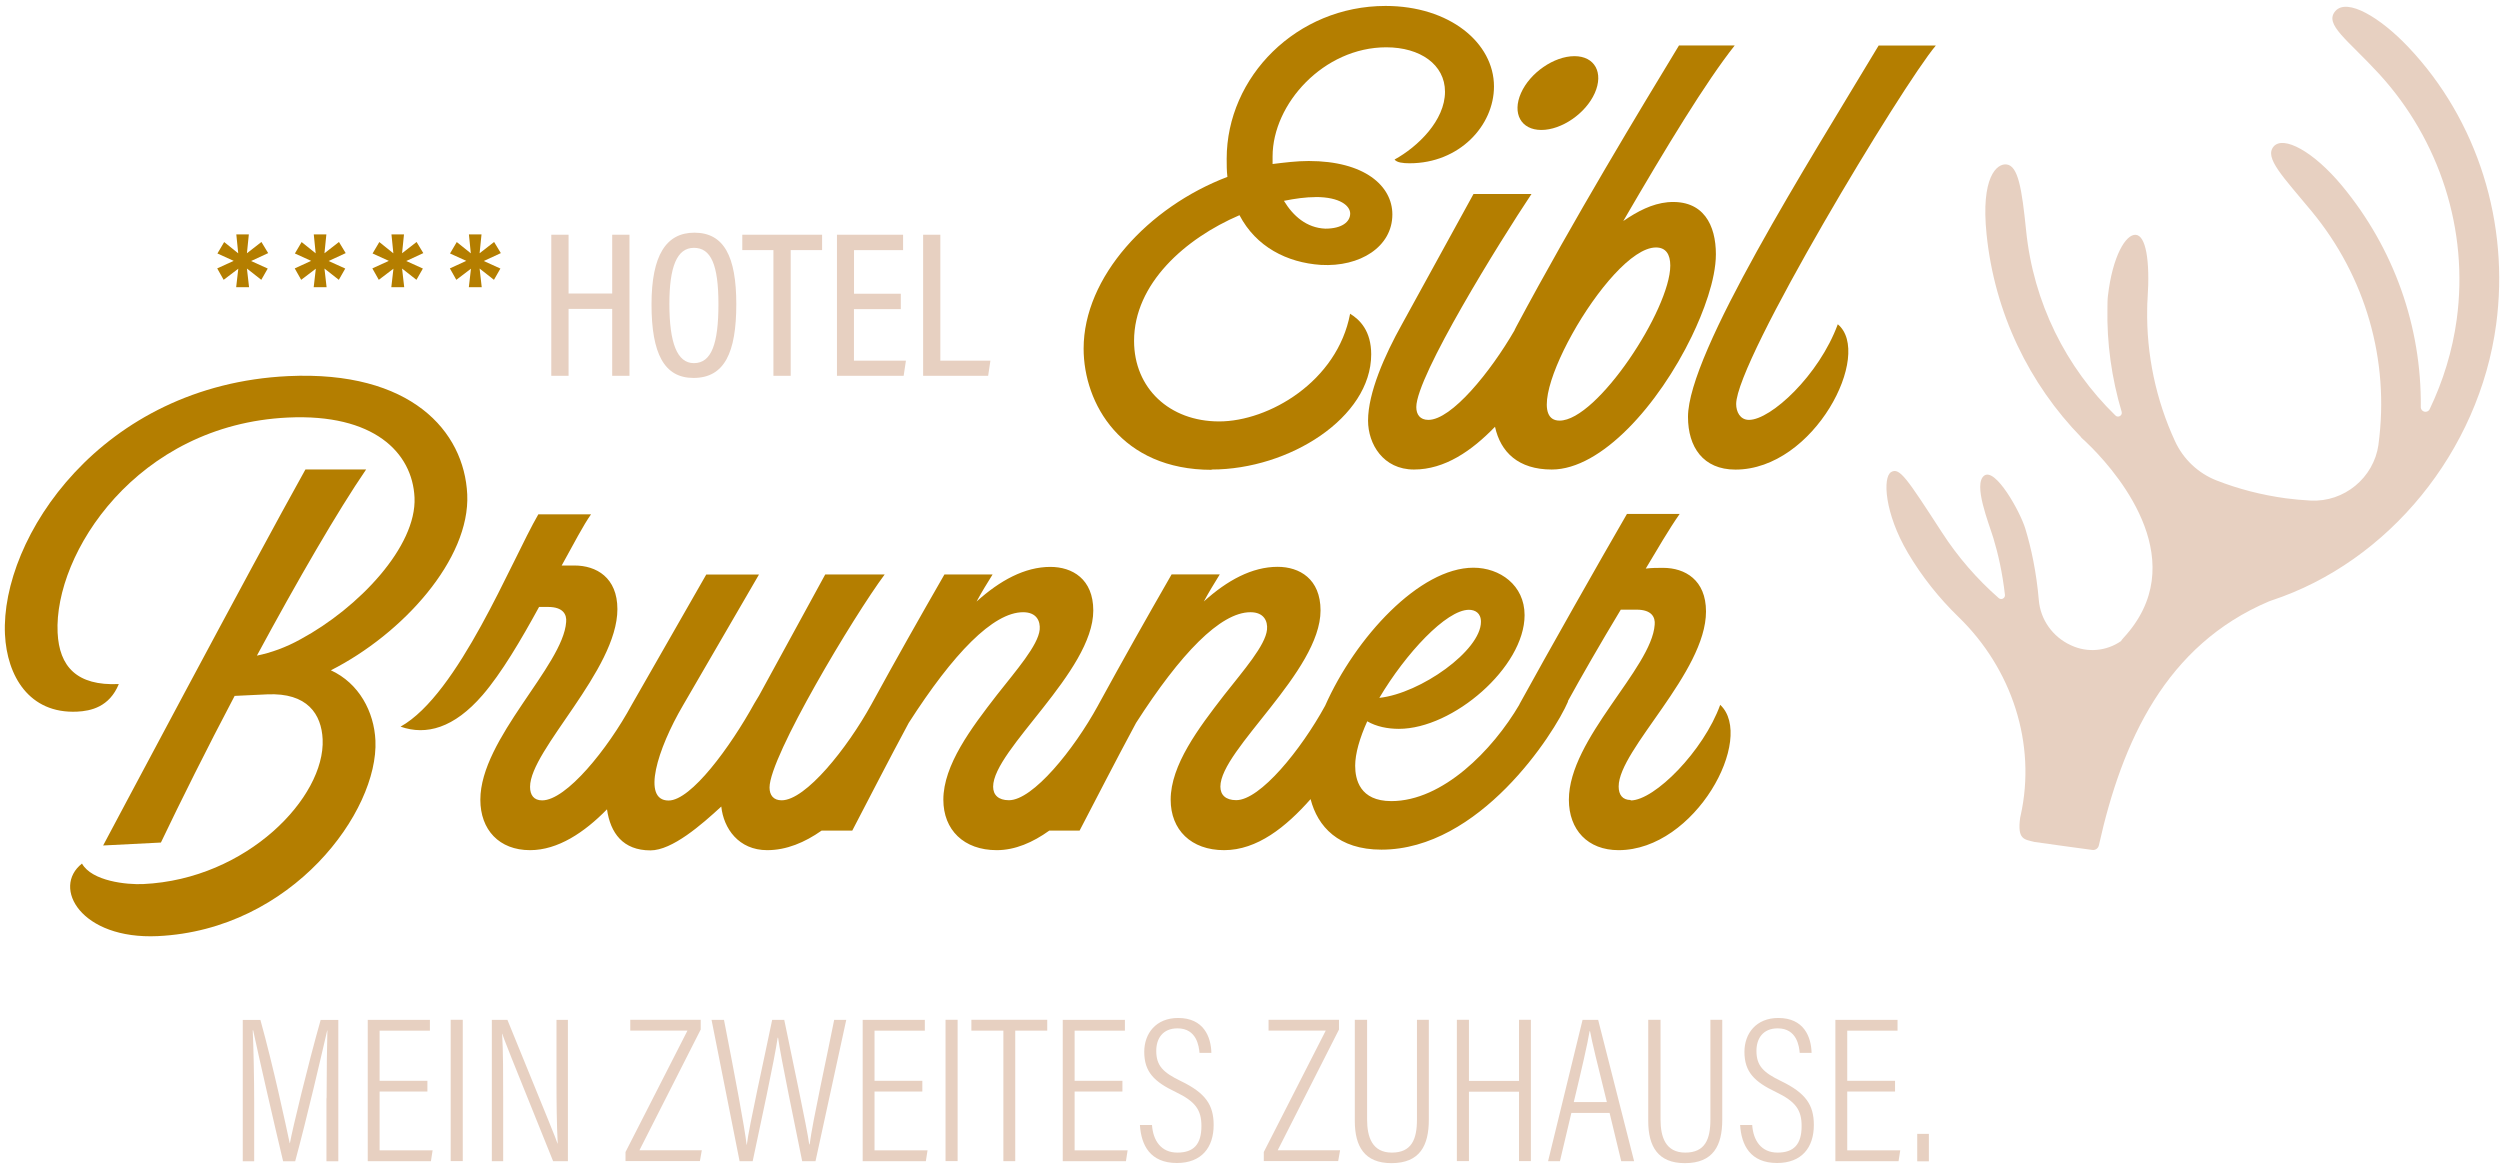 <svg width="321" height="150" viewBox="0 0 321 150" fill="none" xmlns="http://www.w3.org/2000/svg">
<g clip-path="url(#clip0_1012_530)">
<path d="M42.471 86.073C51.73 81.382 60.379 71.784 59.993 63.474C59.608 55.361 52.764 47.559 37.018 48.292C12.972 49.429 0.055 69.095 0.638 81.457C0.892 86.768 3.731 91.666 9.907 91.375C11.646 91.29 14.043 90.792 15.256 87.831C9.851 88.084 7.604 85.575 7.397 81.231C6.918 71.088 17.559 54.524 36.971 53.612C47.979 53.096 52.952 58.087 53.225 63.878C53.516 70.157 46.052 78.054 38.597 82.077C36.708 83.13 34.809 83.807 32.985 84.183C38.24 74.454 43.382 65.579 47.011 60.278H39.218C32.609 72.103 13.244 108.559 13.244 108.559L20.661 108.183C23.218 102.834 26.574 96.094 30.128 89.353L34.283 89.156C39.5 88.912 41.277 91.732 41.427 94.919C41.775 102.354 31.726 112.893 18.396 113.513C16.271 113.616 11.796 113.146 10.527 110.881C6.607 113.964 10.405 120.657 20.257 120.197C37.545 119.388 48.628 104.15 48.205 95.078C48.036 91.412 46.118 87.727 42.461 86.054L42.471 86.073Z" fill="#B47E00"/>
<path d="M209.387 102.721C208.325 102.721 207.836 102.044 207.836 100.982C207.836 96.244 219.051 86.345 219.051 78.515C219.051 74.454 216.344 72.912 213.542 72.912C212.772 72.912 212.095 72.912 211.315 73.006C212.762 70.59 214.313 67.92 215.667 65.993H208.899C205.42 71.991 198.746 83.779 195.08 90.453H195.099C191.649 96.338 185.237 102.862 178.648 102.862C174.587 102.862 174.004 100.061 174.004 98.322C174.004 96.77 174.587 94.749 175.555 92.615C176.711 93.292 178.168 93.584 179.616 93.584C186.572 93.584 195.757 85.659 195.757 78.985C195.757 75.121 192.57 72.893 189.186 72.893C182.286 72.893 174.032 81.842 170.149 90.613C167.047 96.282 161.802 102.74 158.728 102.74C157.374 102.74 156.697 102.063 156.697 101.001C156.697 96.263 169.557 86.214 169.557 78.383C169.557 74.322 166.85 72.78 164.049 72.78C160.758 72.78 157.572 74.519 154.573 77.227C155.25 75.967 155.851 75.008 156.622 73.749H150.436C147.052 79.643 144.326 84.475 141.045 90.472C141.017 90.519 140.998 90.566 140.97 90.613C137.868 96.282 132.613 102.749 129.548 102.749C128.195 102.749 127.518 102.072 127.518 101.01C127.518 96.272 140.378 86.223 140.378 78.392C140.378 74.331 137.671 72.79 134.869 72.79C131.579 72.79 128.392 74.529 125.393 77.236C126.07 75.976 126.672 75.018 127.452 73.758H121.267C117.882 79.652 115.147 84.484 111.866 90.481C108.773 96.084 103.452 102.759 100.36 102.759C99.297 102.759 98.809 102.082 98.809 101.114C98.809 97.147 109.638 79.069 113.596 73.758H105.962L97.455 89.325L96.872 90.293C93.779 95.896 88.74 102.787 85.845 102.787C82.367 102.787 84.407 96.188 87.688 90.585L97.455 73.767H90.686L81.117 90.491C78.024 96.197 72.703 102.768 69.61 102.768C68.548 102.768 68.059 102.091 68.059 101.029C68.059 96.291 79.274 86.044 79.274 78.214C79.274 74.153 76.567 72.611 73.765 72.611H72.12C73.671 69.81 74.922 67.394 75.89 66.04H69.122C65.643 72.038 58.875 89.147 51.43 93.302C54.72 94.458 58.292 93.499 61.968 89.241C64.384 86.439 66.894 82.181 69.216 77.932H70.372C72.308 77.932 72.788 78.9 72.694 79.868C72.308 85.48 61.676 94.853 61.676 102.683C61.676 106.547 64.092 109.16 68.059 109.16C71.632 109.16 75.034 106.886 77.939 103.915C78.372 106.961 79.989 109.189 83.514 109.189C86.315 109.189 90.094 105.88 92.614 103.558C92.905 106.359 94.832 109.16 98.508 109.16C100.98 109.16 103.33 108.173 105.492 106.65H109.431C111.556 102.589 113.972 97.852 116.679 92.822C122.385 83.929 127.508 78.609 131.372 78.609C133.111 78.609 133.591 79.765 133.497 80.837C133.299 82.867 130.498 86.054 127.988 89.25C124.698 93.499 121.126 98.237 121.126 102.683C121.126 106.547 123.739 109.16 127.988 109.16C130.338 109.16 132.622 108.164 134.728 106.65H138.62C140.744 102.589 143.16 97.852 145.868 92.822C151.574 83.929 156.697 78.609 160.561 78.609C162.3 78.609 162.789 79.765 162.685 80.837C162.488 82.867 159.687 86.054 157.177 89.25C153.886 93.499 150.314 98.237 150.314 102.683C150.314 106.547 152.928 109.16 157.177 109.16C161.426 109.16 165.12 106.18 168.279 102.608C169.181 106.124 171.851 109.095 177.379 109.095C189.947 109.095 199.517 94.308 201.35 90.049H201.303C203.033 86.9 205.439 82.707 208.109 78.28H210.139C212.076 78.28 212.555 79.248 212.461 80.216C212.076 85.819 201.444 94.853 201.444 102.683C201.444 106.547 203.86 109.16 207.827 109.16C217.688 109.16 225.425 94.759 220.875 90.5C218.75 96.394 212.461 102.777 209.369 102.777L209.387 102.721ZM188.603 78.298C189.374 78.298 190.154 78.684 190.154 79.84C190.154 83.516 182.417 89.024 177.106 89.607C180.49 83.901 185.707 78.298 188.612 78.298H188.603Z" fill="#B47E00"/>
<path d="M235.972 41.636C233.556 48.207 227.37 53.913 224.569 53.913C223.413 53.913 222.924 52.851 222.924 51.883C222.924 46.28 244.291 10.896 248.559 5.848H241.217C232.212 20.851 216.738 45.312 216.738 53.528C216.738 57.392 218.675 60.296 222.83 60.296C232.982 60.296 240.522 45.406 235.972 41.636Z" fill="#B47E00"/>
<path d="M197.909 16.687C200.522 16.687 203.615 14.562 204.771 11.949C205.928 9.336 204.771 7.211 202.158 7.211C199.545 7.211 196.452 9.336 195.296 11.949C194.139 14.562 195.296 16.687 197.909 16.687Z" fill="#B47E00"/>
<path d="M155.569 60.287C165.524 60.287 176.062 53.622 176.062 45.5C176.062 42.501 174.614 41.053 173.355 40.283C171.71 48.988 162.911 54.111 156.537 54.111C150.164 54.111 145.614 49.852 145.614 43.77C145.614 36.419 152.185 30.619 159.151 27.63C161.275 31.691 165.242 33.721 169.595 34.013C174.624 34.304 178.779 31.691 178.779 27.535C178.779 23.86 175.197 20.673 168.043 20.673C166.492 20.673 164.951 20.87 163.4 21.058V20.09C163.4 13.322 169.971 6.074 177.999 6.074C182.351 6.074 185.538 8.293 185.538 11.78C185.538 15.456 182.06 18.84 179.061 20.485C179.352 20.87 180.123 20.965 180.997 20.965C187.38 20.965 191.827 16.133 191.827 11.103C191.827 5.501 186.121 0.763 177.905 0.763C166.502 0.763 157.505 9.853 157.505 20.391C157.505 21.162 157.505 21.933 157.599 22.713C147.447 26.577 139.137 35.573 139.137 44.757C139.137 51.817 143.969 60.325 155.569 60.325V60.287ZM168.918 25.298C172.105 25.298 173.364 26.454 173.364 27.423C173.364 28.485 172.302 29.359 170.177 29.359C167.761 29.265 166.022 27.714 164.857 25.787C166.304 25.496 167.658 25.308 168.918 25.308V25.298Z" fill="#B47E00"/>
<path d="M194.497 42.36C191.357 47.803 186.365 53.913 183.404 53.913C182.342 53.913 181.853 53.236 181.853 52.268C181.853 48.301 192.579 31.004 196.64 24.913H189.195L180.011 41.636C177.792 45.603 175.658 50.435 175.658 54.007C175.658 57.006 177.595 60.287 181.552 60.287C185.51 60.287 188.969 57.89 191.959 54.797C192.673 58.059 194.958 60.287 199.244 60.287C205.627 60.287 212.969 51.977 217.228 43.178C218.675 40.179 220.32 35.93 220.32 32.64C220.32 28.964 218.769 25.58 214.135 25.965C212.104 26.163 210.271 27.122 208.429 28.381C213.937 18.906 219.061 10.473 222.736 5.839H215.582C210.657 13.961 202.149 27.996 194.704 41.918C194.629 42.059 194.553 42.21 194.478 42.36H194.497ZM212.631 31.775C213.89 31.775 214.464 32.649 214.464 34.097C214.464 39.7 205.091 54.007 200.25 54.007C194.159 54.007 206.53 31.775 212.621 31.775H212.631Z" fill="#B47E00"/>
<path d="M70.785 30.139H73.004V37.688H78.606V30.139H80.825V48.254H78.606V39.662H73.004V48.254H70.785V30.139Z" fill="#E7D0C1"/>
<path d="M94.541 39.051C94.541 45.293 93.018 48.527 89.042 48.527C85.282 48.527 83.655 45.406 83.655 39.079C83.655 32.753 85.554 29.876 89.155 29.876C92.943 29.876 94.541 32.894 94.541 39.06V39.051ZM85.949 39.023C85.949 44.015 86.936 46.628 89.098 46.628C91.364 46.628 92.247 44.118 92.247 39.051C92.247 33.984 91.288 31.822 89.098 31.822C86.908 31.822 85.949 34.276 85.949 39.023Z" fill="#E7D0C1"/>
<path d="M99.316 32.113H95.311V30.139H105.558V32.113H101.525V48.254H99.307V32.113H99.316Z" fill="#E7D0C1"/>
<path d="M115.654 39.69H109.647V46.308H116.321L116.03 48.254H107.466V30.139H115.955V32.113H109.656V37.716H115.663V39.69H115.654Z" fill="#E7D0C1"/>
<path d="M118.521 30.139H120.739V46.308H127.169L126.878 48.254H118.53V30.139H118.521Z" fill="#E7D0C1"/>
<path d="M309.213 6.027C305.622 2.238 301.382 -0.29 299.869 1.411C298.355 3.122 301.448 5.096 305.49 9.505C313.255 17.984 316.997 29.547 315.445 40.997C314.9 45.03 313.697 48.931 311.967 52.541C311.685 53.114 310.82 52.907 310.83 52.259C310.933 41.909 307.38 31.897 300.724 23.86C297.03 19.404 293.166 17.373 291.935 18.812C290.703 20.259 293.119 22.657 296.823 27.14C303.723 35.488 306.853 46.242 305.396 57.053V57.109C304.776 61.368 300.987 64.489 296.691 64.273C295.629 64.216 294.557 64.122 293.495 63.981C290.393 63.558 287.413 62.788 284.602 61.688C282.243 60.766 280.334 58.952 279.272 56.649C276.828 51.356 275.587 45.519 275.7 39.634C275.7 39.211 275.719 38.788 275.747 38.365C276.085 33.383 275.512 30.233 274.224 30.149C272.964 30.064 271.253 32.837 270.652 38.026C270.595 38.525 270.605 39.032 270.595 39.54C270.501 44.071 271.141 48.574 272.419 52.87C272.56 53.349 271.968 53.697 271.62 53.349C265.275 47.173 261.082 38.854 260.151 29.585C259.606 24.198 259.127 21.303 257.651 21.115C256.382 20.955 254.323 22.76 255.075 30.073C256.1 40.17 260.537 49.288 267.277 56.198L267.164 56.132C267.164 56.132 267.38 56.32 267.728 56.639C268.01 56.922 268.302 57.203 268.593 57.486C272.325 61.274 281.528 72.348 272.626 81.936C272.475 82.096 272.391 82.219 272.344 82.312C270.473 83.61 268.038 83.845 265.942 82.867L265.839 82.82C263.564 81.758 262.003 79.577 261.787 77.086C261.477 73.466 260.809 70.364 260.048 67.873C259.38 65.674 256.203 59.986 254.765 61.077C253.326 62.167 255.357 67.149 255.959 69.124C256.56 71.116 257.115 73.551 257.435 76.381C257.482 76.813 256.965 77.086 256.635 76.794C253.844 74.35 251.381 71.511 249.341 68.353C244.847 61.434 243.907 59.958 242.817 60.616C241.726 61.274 241.952 65.88 244.998 71.032C246.793 74.059 248.983 76.804 251.484 79.229C258.299 85.838 261.514 95.464 259.446 104.733C259.427 104.817 259.399 104.902 259.39 104.987C259.004 107.816 259.897 107.769 261.232 108.108C261.43 108.155 268.659 109.132 268.659 109.132C269.054 109.189 269.411 108.925 269.495 108.54C272.494 95.069 278.135 82.829 291.314 77.227C291.427 77.189 291.53 77.142 291.643 77.105C306.712 72.15 318.313 57.918 320.503 41.683C322.251 28.72 318.172 15.474 309.213 6.027Z" fill="#E7D0C1"/>
<path d="M41.935 141.01C41.935 137.513 41.991 134.147 42.038 132.314H42.01C41.314 135.332 39.443 143.416 37.902 149.103H36.351C35.204 144.3 33.201 135.576 32.506 132.295H32.449C32.553 134.401 32.637 138.462 32.637 141.555V149.103H31.171V130.96H33.436C35.091 136.911 36.717 144.516 37.197 146.781H37.225C37.544 144.995 39.547 136.695 41.173 130.96H43.439V149.103H41.916V141.019L41.935 141.01Z" fill="#E7D0C1"/>
<path d="M54.879 140.154H48.741V147.703H55.547L55.331 149.094H47.218V130.951H55.199V132.342H48.741V138.772H54.879V140.164V140.154Z" fill="#E7D0C1"/>
<path d="M59.419 130.942V149.085H57.868V130.942H59.419Z" fill="#E7D0C1"/>
<path d="M63.151 149.094V130.951H65.153C70.653 144.45 71.339 146.077 71.583 146.829H71.612C71.48 144.29 71.452 141.545 71.452 138.613V130.951H72.918V149.094H71.019C65.313 134.974 64.693 133.405 64.505 132.737H64.477C64.608 135.003 64.608 138.095 64.608 141.357V149.094H63.142H63.151Z" fill="#E7D0C1"/>
<path d="M80.316 147.919L88.269 132.333H80.927V130.942H89.971V132.192L82.103 147.693H90.112L89.867 149.085H80.316V147.91V147.919Z" fill="#E7D0C1"/>
<path d="M94.963 149.094L91.362 130.951H92.96C94.371 138.208 95.63 144.826 95.865 146.988H95.893C96.128 144.826 98.243 135.379 99.146 130.951H100.697C101.581 135.304 103.658 144.958 103.903 146.932H103.959C104.335 143.971 106.253 135.322 107.108 130.951H108.659L104.711 149.094H103C102.145 144.826 100.227 135.67 99.907 133.245H99.851C99.475 135.943 97.557 144.798 96.645 149.094H94.963Z" fill="#E7D0C1"/>
<path d="M118.428 140.154H112.289V147.703H119.096L118.879 149.094H110.767V130.951H118.748V132.342H112.289V138.772H118.428V140.164V140.154Z" fill="#E7D0C1"/>
<path d="M122.958 130.942V149.085H121.407V130.942H122.958Z" fill="#E7D0C1"/>
<path d="M128.834 132.333H124.726V130.942H134.465V132.333H130.357V149.094H128.834V132.333Z" fill="#E7D0C1"/>
<path d="M144.118 140.154H137.98V147.703H144.786L144.57 149.094H136.457V130.951H144.438V132.342H137.98V138.772H144.118V140.164V140.154Z" fill="#E7D0C1"/>
<path d="M147.917 144.45C148.049 146.424 149.064 147.994 151.17 147.994C153.276 147.994 154.263 146.923 154.263 144.582C154.263 142.504 153.492 141.433 150.954 140.211C148.209 138.904 146.921 137.644 146.921 135.059C146.921 132.709 148.416 130.707 151.273 130.707C154.554 130.707 155.494 133.132 155.541 135.191H154.018C153.943 134.363 153.67 132.041 151.189 132.041C149.271 132.041 148.463 133.376 148.463 134.927C148.463 136.826 149.318 137.701 151.64 138.819C154.789 140.342 155.833 141.865 155.833 144.45C155.833 147.336 154.281 149.329 151.114 149.329C147.673 149.329 146.526 147.035 146.366 144.45H147.917Z" fill="#E7D0C1"/>
<path d="M162.271 147.919L170.224 132.333H162.883V130.942H171.926V132.192L164.058 147.693H172.067L171.822 149.085H162.271V147.91V147.919Z" fill="#E7D0C1"/>
<path d="M175.536 130.942V143.755C175.536 145.973 176.176 147.994 178.714 147.994C181.252 147.994 181.938 146.283 181.938 143.755V130.942H183.461V143.773C183.461 147.082 182.314 149.348 178.657 149.348C175.217 149.348 173.957 147.214 173.957 143.933V130.942H175.536Z" fill="#E7D0C1"/>
<path d="M187.061 130.942H188.612V138.791H195.042V130.942H196.565V149.085H195.042V140.173H188.612V149.085H187.061V130.942Z" fill="#E7D0C1"/>
<path d="M201.763 142.899L200.296 149.094H198.773L203.201 130.951H205.203L209.819 149.094H208.165L206.67 142.899H201.763ZM206.322 141.508C205.119 136.676 204.404 133.743 204.16 132.408H204.104C203.859 133.959 203.06 137.4 202.073 141.508H206.313H206.322Z" fill="#E7D0C1"/>
<path d="M213.213 130.942V143.755C213.213 145.973 213.852 147.994 216.39 147.994C218.929 147.994 219.615 146.283 219.615 143.755V130.942H221.138V143.773C221.138 147.082 219.991 149.348 216.334 149.348C212.893 149.348 211.634 147.214 211.634 143.933V130.942H213.213Z" fill="#E7D0C1"/>
<path d="M224.983 144.45C225.114 146.424 226.13 147.994 228.235 147.994C230.341 147.994 231.328 146.923 231.328 144.582C231.328 142.504 230.557 141.433 228.019 140.211C225.274 138.904 223.986 137.644 223.986 135.059C223.986 132.709 225.481 130.707 228.339 130.707C231.62 130.707 232.56 133.132 232.607 135.191H231.084C231.008 134.363 230.736 132.041 228.254 132.041C226.336 132.041 225.528 133.376 225.528 134.927C225.528 136.826 226.383 137.701 228.705 138.819C231.855 140.342 232.898 141.865 232.898 144.45C232.898 147.336 231.347 149.329 228.179 149.329C224.738 149.329 223.591 147.035 223.432 144.45H224.983Z" fill="#E7D0C1"/>
<path d="M243.324 140.154H237.185V147.703H243.991L243.775 149.094H235.662V130.951H243.643V132.342H237.185V138.772H243.324V140.164V140.154Z" fill="#E7D0C1"/>
<path d="M246.172 149.113V145.588H247.667V149.113H246.172Z" fill="#E7D0C1"/>
<path d="M31.951 30.092L31.706 32.517L33.568 31.07L34.432 32.499L32.242 33.514L34.376 34.482L33.549 35.93L31.706 34.482L31.979 36.879H30.324L30.597 34.501L28.717 35.93L27.89 34.463L30.005 33.495L27.918 32.546L28.783 31.079L30.588 32.527L30.343 30.101H31.979L31.951 30.092Z" fill="#B47E00"/>
<path d="M41.906 30.092L41.661 32.517L43.523 31.07L44.388 32.499L42.197 33.514L44.331 34.482L43.504 35.93L41.661 34.482L41.934 36.879H40.279L40.552 34.501L38.672 35.93L37.845 34.463L39.95 33.495L37.864 32.546L38.728 31.079L40.533 32.527L40.289 30.101H41.925L41.906 30.092Z" fill="#B47E00"/>
<path d="M51.872 30.092L51.627 32.517L53.489 31.07L54.353 32.499L52.163 33.514L54.297 34.482L53.47 35.93L51.627 34.482L51.9 36.879H50.245L50.518 34.501L48.638 35.93L47.81 34.463L49.926 33.495L47.839 32.546L48.704 31.079L50.508 32.527L50.264 30.101H51.9L51.872 30.092Z" fill="#B47E00"/>
<path d="M61.826 30.092L61.581 32.517L63.443 31.07L64.307 32.499L62.117 33.514L64.251 34.482L63.424 35.93L61.581 34.482L61.854 36.879H60.199L60.472 34.501L58.592 35.93L57.765 34.463L59.87 33.495L57.783 32.546L58.648 31.079L60.453 32.527L60.209 30.101H61.844L61.826 30.092Z" fill="#B47E00"/>
</g>
<defs>
<clipPath id="clip0_1012_530">
<rect width="320.277" height="148.614" fill="white" transform="translate(0.619 0.744)"/>
</clipPath>
</defs>
</svg>
